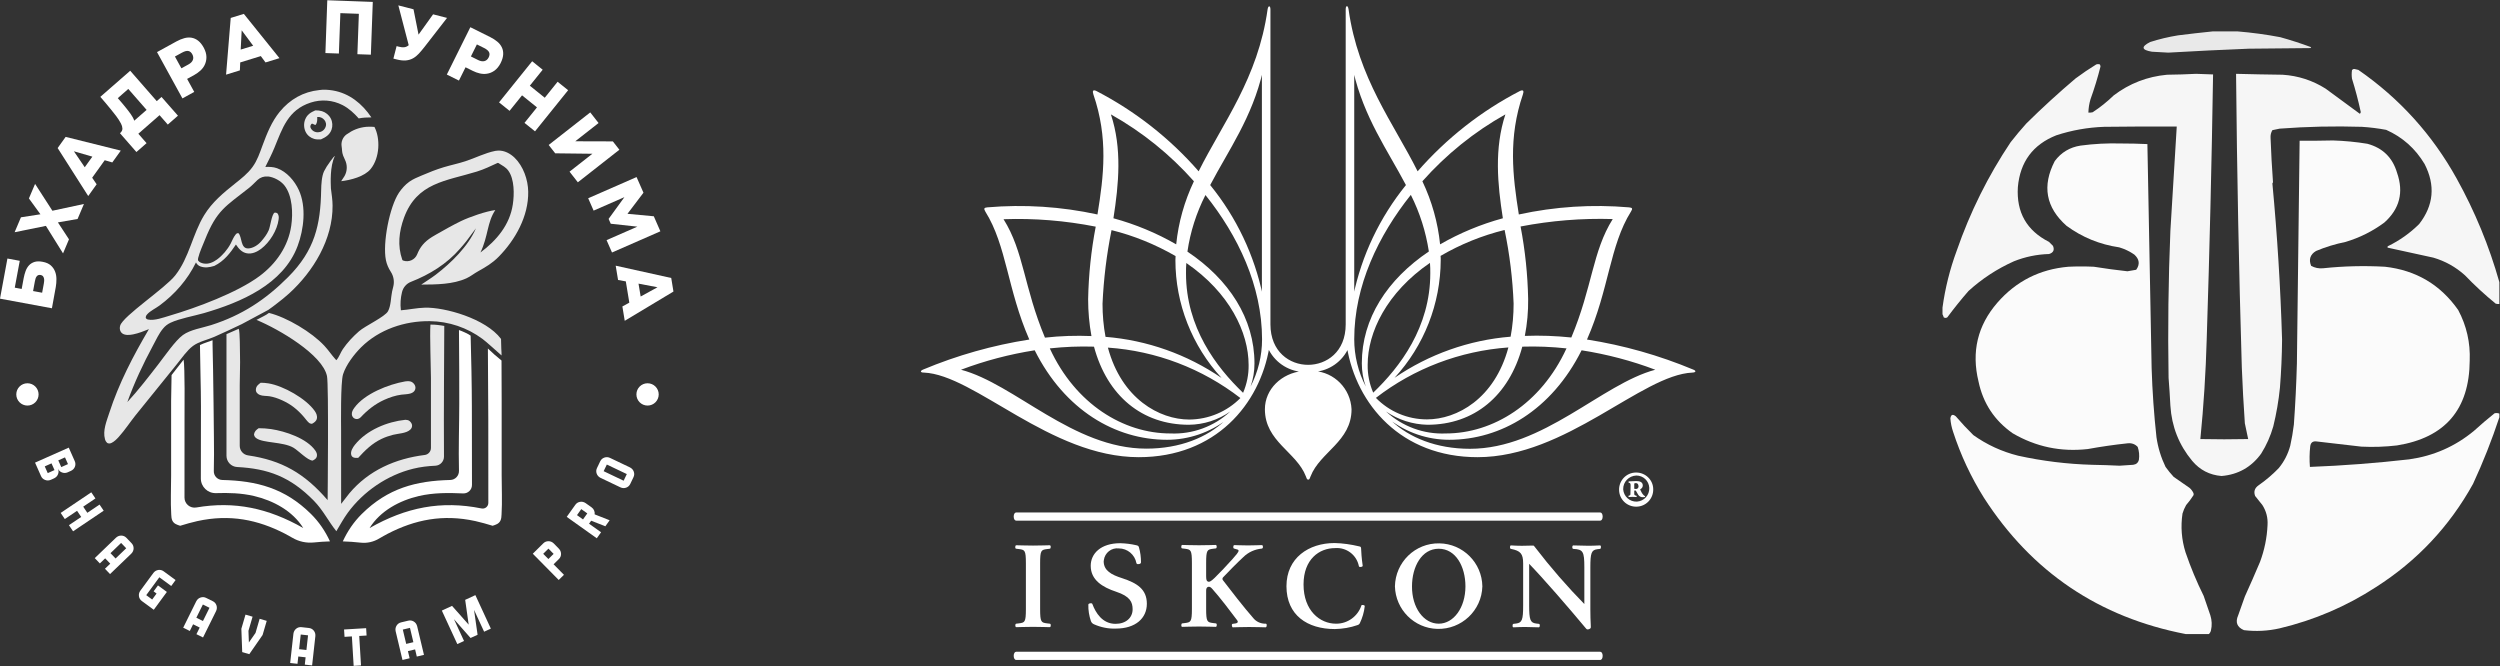 <?xml version="1.0" encoding="UTF-8"?> <svg xmlns="http://www.w3.org/2000/svg" width="6770" height="1804" viewBox="0 0 6770 1804" fill="none"><rect x="0" y="0" width="6770" height="1804" fill="#333333" stroke="none"/><g clip-path="url(#clip0_4482_157)"><path d="M140.6 834.779L0 808.779L20.1 700.079L53.5 706.279L40 778.979L58.7 782.479L64.1 753.279C65.4 746.379 67.2 739.879 69.4 733.779C71.7 727.679 74.8 722.579 78.7 718.379C82.6 714.179 87.6 711.179 93.5 709.279C99.5 707.479 106.8 707.279 115.5 708.979C124.9 710.679 132.2 713.979 137.5 718.679C142.8 723.379 146.7 728.979 149.1 735.279C151.6 741.579 152.8 748.479 152.8 755.779C152.8 763.079 152.3 770.179 151.1 776.979L140.6 834.779ZM114.1 792.679L118.6 768.479C119 766.079 119.4 763.579 119.6 760.979C119.8 758.379 119.6 755.879 119.1 753.679C118.6 751.479 117.6 749.579 116.3 747.879C115 746.279 112.9 745.179 110.1 744.679C107.6 744.179 105.4 744.379 103.7 745.079C101.9 745.779 100.4 746.979 99.2 748.579C97.9 750.179 97 752.179 96.2 754.579C95.5 756.979 94.9 759.679 94.3 762.579L89.6 788.179L114.1 792.679Z" fill="white"></path><path d="M78.3 537.379L95 497.979L141.9 570.679L227.3 552.379L210.1 592.979L156.8 602.279L186.8 648.079L170.7 686.179L124.3 611.679L39.6 628.879L56.7 588.479L109.5 580.279L78.3 537.379Z" fill="white"></path><path d="M261.7 499.079L238.9 530.879L156.1 400.879L177.8 370.679L327.1 407.879L304.1 439.879L283.6 433.879L249.6 481.279L261.7 499.079ZM250.1 424.179L200.1 409.679L229.5 452.879L250.1 424.179Z" fill="white"></path><path d="M481.899 313.279L454.399 337.379L432.099 311.879L374.599 362.179L396.899 387.679L369.399 411.679L324.899 360.779C329.499 356.779 331.699 352.579 331.499 348.079C331.299 343.579 329.999 339.179 327.699 334.779C323.799 327.479 319.399 320.579 314.499 314.179C309.599 307.779 304.699 301.479 299.699 295.479C294.999 289.679 290.399 284.079 285.699 278.579C281.099 273.079 276.399 267.579 271.699 262.279L352.599 191.579L424.499 273.879L437.399 262.579L481.899 313.279ZM343.399 294.879C344.899 296.779 346.599 299.079 348.599 301.579C350.599 304.079 352.499 306.879 354.499 309.679C356.499 312.579 358.199 315.479 359.899 318.379C361.499 321.379 362.699 324.179 363.499 326.879L396.999 297.579L347.399 240.879L318.999 265.779C323.099 270.479 326.399 274.379 329.099 277.479C331.799 280.579 333.999 283.279 335.699 285.379C337.499 287.479 338.899 289.279 340.099 290.779C341.199 292.279 342.399 293.679 343.399 294.879Z" fill="white"></path><path d="M477.799 112.178C485.099 108.178 492.199 105.278 499.099 103.378C505.999 101.478 512.599 101.078 518.899 102.178C525.199 103.278 531.199 105.978 536.699 110.278C542.199 114.578 547.299 120.978 551.899 129.378C556.499 138.078 558.899 146.378 558.999 154.278C559.099 162.178 557.399 169.578 553.999 176.378C551.299 181.878 547.499 186.778 542.599 191.278C537.699 195.778 532.099 199.678 525.999 203.078L506.699 213.678L525.999 248.878L493.999 266.478L425.199 141.078L477.799 112.178ZM510.399 174.478C516.499 171.078 520.499 167.078 522.299 162.278C524.099 157.578 523.599 152.578 520.999 147.478C518.199 142.078 514.599 138.978 510.099 138.078C505.599 137.178 499.899 138.778 492.799 142.578L473.699 153.078L491.199 184.978L510.399 174.478Z" fill="white"></path><path d="M649.599 190.579L612.199 202.179L624.799 48.579L660.299 37.579L756.799 157.479L718.999 169.079L706.299 151.879L650.499 169.079L649.599 190.579ZM685.599 123.879L654.499 82.079L651.799 134.279L685.599 123.879Z" fill="white"></path><path d="M1009.5 5.179L1004.3 148.079L967.799 146.779L971.799 37.379L921.699 35.579L917.699 144.979L881.199 143.679L886.299 0.679L1009.5 5.179Z" fill="white"></path><path d="M1172.8 38.779L1210.6 48.479L1149.9 126.679C1144.5 133.579 1139.3 139.779 1134.4 145.079C1129.5 150.379 1124.2 154.679 1118.5 157.879C1112.8 161.079 1106.4 162.979 1099.2 163.679C1092 164.279 1083.5 163.379 1073.5 160.779L1065.3 158.679L1074 124.879L1080.5 126.579C1086.4 128.079 1091.4 128.479 1095.5 127.879C1099.6 127.179 1103.4 125.379 1106.8 122.379L1078.7 14.579L1119.8 25.179L1133.4 93.779L1172.8 38.779Z" fill="white"></path><path d="M1327.4 100.379C1334.9 104.079 1341.3 108.279 1346.8 112.879C1352.3 117.479 1356.4 122.679 1359.1 128.479C1361.9 134.279 1363 140.679 1362.6 147.679C1362.2 154.679 1359.9 162.479 1355.6 171.079C1351.1 179.779 1345.6 186.479 1339.2 191.179C1332.8 195.779 1325.8 198.679 1318.2 199.679C1312.2 200.579 1305.9 200.279 1299.5 198.879C1293 197.379 1286.6 195.079 1280.4 191.979L1260.7 182.179L1242.8 218.179L1210 201.879L1273.7 73.679L1327.4 100.379ZM1294.9 162.679C1301.2 165.779 1306.8 166.679 1311.7 165.479C1316.6 164.279 1320.4 161.079 1323.1 155.879C1325.9 150.479 1326.4 145.779 1324.5 141.579C1322.6 137.479 1318.1 133.579 1310.9 129.979L1291.4 120.279L1275.2 152.879L1294.9 162.679Z" fill="white"></path><path d="M1434.8 232.079L1475.2 264.679L1510 221.379L1538.5 244.279L1448.8 355.679L1420.3 332.779L1454.1 290.779L1413.7 258.179L1379.9 300.179L1351.4 277.279L1441.1 165.879L1469.6 188.779L1434.8 232.079Z" fill="white"></path><path d="M1557.8 382.579L1659.6 382.879L1677.3 405.479L1564.8 493.679L1542.3 464.879L1604.2 416.379L1503.5 415.179L1485.8 392.579L1598.4 304.379L1620.9 333.179L1557.8 382.579Z" fill="white"></path><path d="M1742.5 521.879L1699.2 578.979L1770.5 585.679L1788.3 626.379L1657.3 683.779L1642.6 650.279L1726 613.779L1653.9 605.879L1648.1 592.779L1690.9 533.879L1607.5 570.379L1592.8 536.879L1723.8 479.479L1742.5 521.879Z" fill="white"></path><path d="M1673.7 758.179L1667.3 719.479L1817.7 752.779L1823.7 789.479L1691.8 868.779L1685.4 829.879L1704.2 819.579L1694.7 761.979L1673.7 758.179ZM1734.9 802.979L1780.5 777.879L1729.1 768.079L1734.9 802.979Z" fill="white"></path><path d="M111.1 1289.28L94.9 1252.78L186.2 1212.18L202.4 1248.68C204.6 1253.68 204.8 1258.78 202.9 1263.78C201 1268.88 197.4 1272.58 192.3 1274.98L183.2 1279.08C178 1281.28 172.8 1281.38 167.8 1279.38C162.7 1277.48 159.1 1273.98 156.8 1268.88C159 1273.88 159.2 1278.98 157.2 1283.98C155.3 1289.08 151.7 1292.78 146.6 1295.28L137.5 1299.38C132.3 1301.58 127.1 1301.68 122.1 1299.68C117 1297.78 113.3 1294.28 111.1 1289.28ZM129.3 1281.18L147.6 1272.98L139.5 1254.78L121.2 1262.98L129.3 1281.18ZM165.9 1264.88L184.1 1256.78L176 1238.58L157.8 1246.68L165.9 1264.88Z" fill="white"></path><path d="M269.601 1366.38L280.801 1382.98L197.901 1438.78L186.701 1422.18L219.901 1399.88L208.701 1383.28L175.501 1405.58L164.301 1388.98L247.201 1333.18L258.401 1349.78L225.301 1372.08L236.501 1388.68L269.601 1366.38Z" fill="white"></path><path d="M356.2 1470.88C360 1474.88 361.9 1479.58 361.8 1484.98C361.7 1490.38 359.7 1495.08 355.6 1499.18L298 1554.58L284.2 1540.18L298.6 1526.38L284.8 1511.98L270.4 1525.78L256.6 1511.38L314.2 1455.98C318.4 1452.18 323.2 1450.28 328.6 1450.38C334 1450.48 338.6 1452.58 342.4 1456.48L356.2 1470.88ZM313 1512.38L341.8 1484.68L328 1470.28L299.2 1497.98L313 1512.38Z" fill="white"></path><path d="M431.501 1563.28L396.001 1611.68L412.101 1623.48L424.001 1607.28L416.001 1601.38L427.801 1585.28L451.901 1602.98L416.401 1651.28L384.201 1627.68C379.801 1624.38 377.101 1620.08 376.301 1614.78C375.501 1609.38 376.701 1604.38 379.901 1599.78L415.401 1551.48C418.901 1546.98 423.301 1544.28 428.601 1543.48C433.901 1542.68 438.801 1543.88 443.301 1547.18L475.501 1570.78L463.701 1586.88L431.501 1563.28Z" fill="white"></path><path d="M576.2 1627.98C581.1 1630.38 584.5 1634.18 586.2 1639.28C587.9 1644.38 587.6 1649.58 585.2 1654.68L549.8 1726.28L531.9 1717.38L540.8 1699.48L522.9 1690.58L514 1708.68L496.1 1699.78L531.5 1628.18C534.1 1623.18 538 1619.78 543.2 1618.08C548.3 1616.38 553.4 1616.68 558.3 1619.18L576.2 1627.98ZM549.6 1681.68L567.3 1645.88L549.4 1636.98L531.7 1672.78L549.6 1681.68Z" fill="white"></path><path d="M703.1 1675.68L722.3 1681.28L711.1 1719.58L675.1 1771.48L655.9 1765.88L653.6 1702.68L664.8 1664.38L684 1669.98L672.8 1708.28L674 1739.78L692 1713.88L703.1 1675.68Z" fill="white"></path><path d="M836.401 1700.58C841.901 1701.18 846.301 1703.58 849.701 1707.78C853.101 1711.98 854.501 1716.98 854.001 1722.58L845.201 1801.98L825.401 1799.78L827.601 1779.98L807.801 1777.78L805.601 1797.58L785.801 1795.38L794.601 1715.98C795.401 1710.38 797.901 1705.88 802.101 1702.48C806.301 1699.08 811.201 1697.78 816.701 1698.38L836.401 1700.58ZM829.801 1760.18L834.201 1720.48L814.401 1718.28L810.001 1757.98L829.801 1760.18Z" fill="white"></path><path d="M931.701 1704.68L991.501 1701.08L992.701 1720.98L972.801 1722.18L977.601 1801.98L957.701 1803.18L952.901 1723.38L933.001 1724.58L931.701 1704.68Z" fill="white"></path><path d="M1105.5 1680.78C1110.9 1679.48 1115.8 1680.28 1120.5 1683.08C1125.1 1685.88 1128.1 1690.08 1129.6 1695.58L1148.1 1773.38L1128.7 1777.98L1124.1 1758.58L1104.7 1763.18L1109.3 1782.58L1089.9 1787.18L1071.4 1709.38C1070.2 1703.78 1071.1 1698.78 1073.9 1694.18C1076.7 1689.58 1080.9 1686.68 1086.2 1685.38L1105.5 1680.78ZM1119.4 1739.08L1110.2 1700.28L1090.8 1704.88L1100 1743.68L1119.4 1739.08Z" fill="white"></path><path d="M1259.7 1624.38L1287.3 1611.58L1329.2 1702.28L1311 1710.68L1283.7 1651.58L1293.3 1718.88L1274.3 1727.68L1229.3 1676.68L1256.6 1735.78L1238.4 1744.18L1196.5 1653.48L1224.1 1640.68L1269.2 1691.58L1259.7 1624.38Z" fill="white"></path><path d="M1513.5 1485.88C1517.4 1489.98 1519.3 1494.78 1519.3 1500.18C1519.3 1505.58 1517.3 1510.18 1513.3 1514.08L1499.1 1528.08L1527.2 1556.58L1513 1570.58L1442.8 1499.48L1471.2 1471.38C1475.1 1467.48 1479.8 1465.58 1485.2 1465.58C1490.6 1465.58 1495.4 1467.58 1499.5 1471.58L1513.5 1485.88ZM1499.2 1499.88L1485.2 1485.68L1471 1499.68L1485 1513.88L1499.2 1499.88Z" fill="white"></path><path d="M1557.9 1367.08C1561.1 1362.58 1565.4 1359.88 1570.7 1358.98C1576 1358.08 1581 1359.18 1585.8 1362.38L1602.1 1373.98C1605.3 1376.28 1607.5 1379.08 1608.9 1382.48C1610.3 1385.78 1610.8 1389.28 1610.3 1392.88L1650.9 1408.88L1639.3 1425.18L1600.9 1410.08L1595.1 1418.18L1627.7 1441.38L1616.1 1457.68L1534.7 1399.68L1557.9 1367.08ZM1590.4 1390.28L1574.1 1378.68L1562.5 1394.98L1578.8 1406.58L1590.4 1390.28Z" fill="white"></path><path d="M1706 1265.78C1711 1268.38 1714.5 1272.18 1716.3 1277.28C1718.1 1282.38 1717.8 1287.48 1715.4 1292.38L1706.8 1310.38C1704.4 1315.38 1700.7 1318.78 1695.6 1320.58C1690.5 1322.38 1685.4 1322.18 1680.2 1319.78L1626.1 1293.98C1621 1291.38 1617.6 1287.58 1615.8 1282.48C1614 1277.38 1614.3 1272.38 1616.7 1267.38L1625.3 1249.38C1627.7 1244.38 1631.4 1240.98 1636.5 1239.18C1641.6 1237.38 1646.7 1237.58 1651.9 1239.98L1706 1265.78ZM1697.4 1283.78L1643.3 1257.98L1634.7 1275.98L1688.8 1301.78L1697.4 1283.78Z" fill="white"></path><path d="M1753.6 1098.28C1770.28 1098.28 1783.8 1084.76 1783.8 1068.08C1783.8 1051.4 1770.28 1037.88 1753.6 1037.88C1736.92 1037.88 1723.4 1051.4 1723.4 1068.08C1723.4 1084.76 1736.92 1098.28 1753.6 1098.28Z" fill="white"></path><path d="M74.3 1098.28C90.979 1098.28 104.5 1084.76 104.5 1068.08C104.5 1051.4 90.979 1037.88 74.3 1037.88C57.621 1037.88 44.1 1051.4 44.1 1068.08C44.1 1084.76 57.621 1098.28 74.3 1098.28Z" fill="white"></path><g opacity="0.88"><path d="M895.899 321.079C890.999 311.479 882.199 304.279 871.899 301.079C866.199 299.379 859.799 298.679 853.899 298.879C841.199 304.479 831.698 310.079 826.298 323.779C822.098 334.379 822.699 347.079 827.699 357.179C832.299 366.579 840.899 373.379 850.899 376.179C856.799 377.879 862.998 377.779 869.098 377.479C881.898 371.779 892.799 365.079 897.799 351.179C901.199 341.479 900.599 330.379 895.899 321.079ZM880.999 345.279C873.599 362.179 848.199 362.879 840.899 345.579C839.799 342.379 840.699 339.679 842.399 336.979C845.799 331.379 849.798 339.279 855.098 337.979C859.398 331.779 859.299 323.979 858.999 316.779C874.299 314.979 888.199 330.679 880.999 345.279Z" fill="white"></path><path d="M700.499 1159.58C711.799 1159.68 722.899 1160.28 734.099 1161.98C772.299 1167.68 830.699 1186.88 853.899 1220.18C857.099 1224.78 859.499 1230.38 857.999 1236.08C856.399 1242.28 851.899 1244.38 846.699 1247.28C832.799 1246.88 807.999 1220.08 794.299 1212.18C765.899 1195.88 712.299 1200.28 693.899 1186.48C689.999 1183.58 688.499 1180.98 687.799 1176.08C689.599 1167.78 693.599 1164.28 700.499 1159.58Z" fill="white"></path><path d="M1098 1136.78C1102.5 1137.18 1106.2 1137.48 1109.7 1140.68C1113 1143.68 1116 1147.98 1115.9 1152.68C1115.8 1157.08 1114.3 1160.38 1111.1 1163.38C1100.1 1173.88 1078.6 1173.78 1064.3 1177.48C1053.6 1180.18 1043.3 1183.78 1033.3 1188.48C1007.5 1200.78 988.9 1219.18 969.9 1239.98C966 1239.98 959.7 1240.38 956.2 1238.28C953 1236.38 951.8 1234.58 951 1230.98C948.8 1221.98 955.8 1211.18 961 1204.58C992.8 1164.68 1048.5 1141.88 1098 1136.78Z" fill="white"></path><path d="M1097 1032.88C1104.2 1032.08 1111 1031.18 1117.2 1035.78C1121.2 1038.68 1124.9 1043.98 1125 1049.08C1125.1 1053.08 1124.2 1055.98 1121.8 1059.18C1119.3 1062.48 1114.6 1064.68 1110.7 1065.78C1103.2 1067.88 1094.6 1067.78 1086.8 1068.78C1071 1070.88 1055 1076.18 1040.5 1082.78C1016 1093.88 995.199 1110.18 976.999 1129.78C974.799 1131.88 972.799 1133.38 969.799 1134.28C965.899 1135.48 961.499 1134.58 958.199 1132.18C955.299 1129.98 953.199 1126.28 952.799 1122.68C952.099 1115.78 955.499 1109.98 959.399 1104.48C986.899 1066.28 1052.3 1040.68 1097 1032.88Z" fill="white"></path><path d="M706 1036.48C712.9 1036.48 720.1 1037.08 726.9 1038.18C767 1044.58 829.2 1079.58 852.4 1113.08C856.5 1118.98 859.8 1126.48 858 1133.88C856.2 1141.08 850.9 1144.28 844.8 1147.68C841.8 1147.38 839.3 1147.08 836.8 1144.98C831.7 1140.68 827.4 1134.28 823 1129.18C814.6 1119.38 805.4 1110.28 795.1 1102.38C778.2 1089.28 751.1 1076.38 729.8 1073.08C721.4 1071.78 711.2 1072.68 703.4 1069.38C700.7 1068.28 697.6 1066.28 695.8 1063.98C693.3 1060.78 692.6 1057.98 693 1053.88C693.8 1045.48 699.8 1040.88 706 1036.48Z" fill="white"></path><path d="M933.098 476.579C940.698 462.979 940.998 446.479 934.098 432.579C932.298 428.979 930.698 425.379 929.298 421.679C925.398 411.279 926.598 404.379 925.198 396.979C922.998 384.179 928.298 371.179 938.898 363.679C954.598 352.579 970.698 345.579 991.598 343.479C991.598 343.479 1002.5 342.679 1014 343.679C1030.2 374.779 1028.7 426.779 1003.9 457.479C987.298 478.079 949.598 487.779 923.898 490.679" fill="white"></path><path d="M726.399 839.279C736.499 832.479 741.699 827.979 749.199 822.379C760.699 813.779 771.999 804.479 782.699 794.879C848.599 735.079 901.499 647.779 900.599 556.379C900.499 541.179 898.099 526.079 896.199 510.979C896.199 510.479 896.099 510.079 896.099 509.579C895.699 497.079 892.799 450.279 906.899 422.479C903.999 422.179 886.499 448.379 884.799 450.879C882.599 454.279 879.799 459.279 877.499 463.879C871.099 477.379 869.999 499.779 869.699 514.679C867.999 609.179 852.399 677.879 780.299 750.279C718.899 811.879 655.099 853.679 571.999 880.279C547.999 887.979 515.699 892.479 495.299 907.279C474.599 922.279 444.999 965.579 428.599 986.679C401.899 1021.08 374.399 1056.98 344.799 1088.88C364.099 1035.38 387.399 985.779 414.299 935.779C422.599 920.379 430.399 902.979 441.699 889.579C447.399 882.679 453.499 877.979 461.599 874.079C486.199 862.379 525.399 855.679 552.699 847.779C652.099 818.779 767.099 770.179 805.999 666.079C822.899 620.679 829.999 560.279 809.299 514.879C797.899 489.879 776.599 464.879 750.099 455.479C739.599 451.779 729.499 451.679 718.499 452.079C726.999 435.079 735.699 418.179 742.899 400.579C764.999 346.979 779.699 297.979 840.999 277.879C869.999 268.379 900.699 270.779 927.799 284.679C944.799 293.479 958.799 306.479 971.399 320.679C982.399 318.479 993.699 317.879 1005.7 317.879C980.799 280.879 946.199 252.579 901.299 244.979C889.799 243.079 876.199 241.979 864.699 243.879C821.299 248.379 784.999 269.079 757.399 302.779C735.699 329.279 722.799 361.779 710.999 393.579C703.499 413.979 696.699 434.679 683.699 452.379C670.699 470.179 653.599 483.479 636.499 497.079C604.699 522.479 574.399 547.479 552.899 582.679C521.399 634.179 512.399 697.779 474.599 745.679C447.199 780.679 333.699 855.379 325.499 881.579C324.599 884.379 324.299 887.279 324.499 890.179C324.899 895.079 326.999 899.879 331.099 902.879C339.099 908.679 351.399 907.279 360.599 905.479C375.299 902.579 389.399 896.779 403.299 891.279C360.399 964.279 322.099 1037.38 295.899 1118.18C288.799 1140.18 277.699 1166.08 284.299 1189.38C285.599 1193.88 287.299 1196.68 290.799 1199.78C294.999 1201.48 297.799 1201.38 301.899 1199.48C309.399 1195.98 316.299 1188.98 321.799 1182.88C338.199 1164.68 351.899 1143.58 367.199 1124.38L478.199 987.079C491.499 970.879 505.799 949.179 522.599 936.779C538.499 924.979 561.899 920.179 580.099 912.279C605.199 901.379 629.999 889.279 654.799 877.679M725.199 477.779C741.399 479.379 760.299 489.479 770.399 502.379C792.199 530.379 793.599 577.679 788.699 611.279C780.599 667.179 747.599 714.279 702.899 747.579C642.799 792.379 532.199 833.379 459.499 854.779C442.999 859.579 418.499 868.979 401.299 865.379C397.899 864.679 396.599 863.779 394.699 860.879C394.599 856.879 395.699 854.579 398.199 851.579C406.399 841.979 421.399 835.179 431.799 827.479C473.399 796.779 507.899 757.479 530.699 710.679C533.199 715.779 537.499 719.679 542.899 721.579C555.399 725.879 566.199 724.279 580.399 720.079C606.599 707.079 622.999 685.979 638.899 662.179C646.399 673.279 654.499 683.379 668.599 685.979C682.499 688.479 696.199 682.079 707.099 673.879C730.399 656.279 750.799 623.379 754.499 594.179C755.299 587.879 755.199 582.879 751.299 577.679C747.799 575.779 747.299 575.579 743.399 575.879C735.499 581.279 732.099 613.579 727.499 623.879C722.599 634.979 714.999 644.779 707.099 653.879C698.899 663.379 685.099 672.479 671.999 672.779C650.799 673.179 655.999 642.079 645.799 631.479C641.899 630.979 640.199 632.479 637.699 635.579C632.099 642.579 628.799 651.579 624.699 659.479C616.099 675.879 602.499 691.879 587.599 702.779C577.299 710.279 564.499 715.979 551.499 713.579C545.399 712.379 539.699 710.379 536.199 705.079C535.999 702.679 536.099 700.679 536.699 698.279C540.699 682.079 548.699 665.179 554.899 649.579C587.099 568.679 610.799 559.079 674.699 508.579C682.799 502.179 689.799 494.279 697.399 487.279C704.899 480.379 714.999 476.979 725.199 477.979V477.779Z" fill="white"></path><path d="M613.299 904.88V1234.28C613.299 1250.48 625.999 1263.88 642.199 1264.68C725.699 1269.08 785.899 1290.68 850.099 1356.18C874.799 1381.38 889.099 1411.38 910.799 1438.48C920.999 1421.78 929.999 1404.68 941.599 1388.78C984.099 1330.58 1049 1286.48 1119 1269.28C1138.5 1264.48 1158.7 1262.08 1178.9 1261.18C1192 1260.58 1202.3 1249.68 1202.3 1236.58C1202.2 1171.08 1201.6 1105.58 1202.3 1040.08C1202.6 1005.98 1203.2 913.88 1203.1 882.58L1194.1 881.18L1184.9 879.98L1176.8 879.28L1165.6 878.98C1163.6 909.08 1166.9 993.38 1167 1023.68V1212.98C1167 1222.68 1159.8 1230.88 1150.2 1232.08C1071.4 1241.88 998.399 1273.48 946.099 1335.88C938.299 1345.18 931.599 1355.28 923.799 1364.48L923.699 1165.98C923.599 1147.58 922.099 1034.98 928.999 1013.58C937.299 987.68 958.999 959.28 978.099 940.28C1026.8 892.08 1096 868.88 1163.7 869.68C1215.3 870.28 1265.2 887.08 1306.7 917.88C1318.2 926.38 1345.3 951.48 1358.2 962.58C1358.2 962.58 1358.1 954.48 1358.1 955.18L1357.5 943.78L1356.8 917.78C1315.4 862.48 1204.1 831.68 1150.6 833.18C1128.7 833.78 1107.3 838.58 1085.6 840.28C1083.5 822.68 1084.8 807.18 1088.6 791.28C1091.6 778.58 1100.5 768.08 1112.7 763.28C1163.5 743.38 1209.8 714.88 1245.9 673.28C1260.6 656.28 1261.9 655.18 1288.8 618.28C1268.1 666.88 1221.4 712.28 1179.9 743.98C1167.3 753.58 1153.8 761.68 1140.8 770.68C1180.7 770.48 1226.7 770.38 1263.5 753.48C1274.4 748.48 1283.8 740.68 1294.3 734.88C1315.7 722.88 1332.7 713.18 1350.3 695.38C1395.7 649.28 1431.5 585.38 1430.4 519.08C1429.9 486.68 1417.2 450.18 1393.7 427.28C1381.9 415.78 1366 407.18 1349.2 407.78C1346.5 407.88 1344 408.18 1341.4 408.58C1312.9 414.28 1287.5 427.78 1260.1 436.68C1240.9 442.98 1221.1 446.98 1201.8 452.78C1181.4 458.88 1161.6 466.88 1142.1 475.18C1130.6 480.08 1118.7 484.78 1108.5 492.08C1097.4 499.98 1088 510.58 1080.4 521.78C1055.1 559.58 1035.6 658.48 1045.1 704.68C1047.4 715.88 1052 726.28 1058.1 735.68C1066.1 747.88 1068.6 762.88 1064.8 776.98C1063.7 781.08 1062.7 785.08 1061.8 789.28C1058.4 805.58 1058.8 827.78 1050.8 842.68C1042.7 857.88 988.899 882.38 972.099 897.18C955.799 911.48 940.699 927.48 928.399 945.48C922.199 954.58 918.299 967.28 910.899 975.38L907.999 972.48C897.699 960.88 889.099 947.88 878.499 936.48C844.299 899.58 776.799 859.28 728.299 847.38C718.899 854.68 708.199 858.68 694.499 866.28C755.699 891.58 873.099 960.38 885.499 1018.38C890.499 1041.68 887.199 1354.38 887.199 1354.38C824.499 1281.48 762.499 1246.38 671.699 1233.18C658.799 1231.28 649.199 1220.28 649.199 1207.28V1042.28C649.199 1015.08 650.799 987.58 649.899 960.48C649.599 952.38 649.999 897.78 646.499 890.38M1094.1 589.48C1129.1 494.38 1207.2 490.48 1291.4 464.58C1310.9 458.58 1329.1 449.68 1347.6 441.18C1350.3 441.48 1349.1 441.08 1351.6 442.68C1360.8 448.58 1369.7 452.78 1376.4 461.98C1393.4 485.18 1392.8 526.58 1388.7 553.68C1380.4 609.08 1344.8 651.08 1301 683.78C1322.4 639.48 1318.8 602.38 1341.3 568.88C1316.4 571.88 1271.4 587.58 1248 598.88C1225.3 609.88 1203.3 622.58 1181.3 634.98C1177.6 637.08 1174 639.18 1170.4 641.38C1148.6 654.88 1137.4 669.38 1129.8 688.48C1123.8 703.48 1106.9 711.08 1091.8 705.58C1091.7 705.58 1091.6 705.48 1091.5 705.48C1090.5 705.08 1089.7 704.38 1089.3 703.28C1076.1 665.48 1080.4 626.88 1094.1 589.48Z" fill="white"></path></g><path d="M1243.6 1002.98L1243.7 1092.28C1243.6 1152.38 1241.4 1214.58 1242.9 1274.98C1243.2 1288.38 1232.7 1299.48 1219.3 1299.78C1126.7 1302.08 1050.6 1321.78 979.801 1391.78C958.001 1413.38 941.101 1438.28 928.301 1466.08C944.501 1466.58 960.601 1467.68 976.401 1469.48C994.001 1471.48 1011.8 1467.48 1027 1458.18C1035.9 1452.68 1042.5 1449.68 1049.9 1445.38C1123.8 1407.28 1199.2 1391.78 1287.3 1411.08C1303.1 1414.58 1318.5 1419.08 1334 1423.78C1342.7 1420.98 1350.9 1418.58 1355.2 1409.78C1357.7 1404.78 1357.9 1398.58 1358.2 1393.18C1360.3 1357.98 1358.5 1322.68 1358.5 1287.48V1085.78L1358.1 976.278L1338.6 959.878L1321.2 943.778C1321.2 966.278 1322.2 1108.78 1322.3 1133.88L1322.4 1361.88C1322.4 1371.58 1313.5 1378.88 1304 1376.88C1194.7 1354.88 1099.7 1373.68 1000.8 1429.98C1029.5 1383.58 1082.1 1355.38 1134.2 1343.28C1173.7 1334.08 1214 1334.38 1254.1 1336.18C1267.2 1336.78 1278.1 1326.38 1278.1 1313.28L1277.8 1100.58C1277.8 1050.48 1276 957.678 1274.5 908.878C1266 903.078 1252.7 897.278 1242.9 893.778" fill="white"></path><path d="M464.6 1015.68L463.4 1085.78V1287.48C463.4 1322.68 461.6 1357.98 463.7 1393.18C464 1398.68 464.3 1404.88 466.7 1409.78C471.1 1418.68 479.3 1420.98 487.9 1423.78C503.3 1419.08 518.8 1414.58 534.6 1411.08C622.6 1391.88 698.1 1407.28 772 1445.38C778.5 1449.08 784.4 1451.98 791.7 1456.28C809.3 1466.68 829.8 1471.08 850.2 1468.98C864.5 1467.48 879 1466.48 893.6 1466.08C880.8 1438.38 863.9 1413.38 842.1 1391.78C771.2 1321.58 694.8 1301.98 602 1299.78C588.9 1299.48 578.6 1288.68 579 1275.58C580.6 1214.98 578.4 1152.48 578.3 1092.28L577 1001.68L575.9 948.279L575.6 933.279V921.379C563.4 926.179 552.8 928.779 541.5 934.379C541.9 984.579 544.2 1050.38 544.2 1100.48L543.9 1295.68C543.9 1318.18 562.4 1336.08 584.9 1335.38C619.4 1334.28 653.9 1335.18 687.8 1343.18C739.9 1355.38 792.4 1383.48 821.2 1429.88C726.4 1375.98 635.1 1356.48 531.5 1374.28C514.9 1377.18 499.6 1364.38 499.6 1347.58L499.7 1133.78C499.8 1108.68 500.9 994.579 497.2 973.979" fill="white"></path></g><path d="M4367.32 593.211C4312.09 680.985 4312.52 776.895 4255.14 913.908C4213.18 909.626 4171.22 907.914 4129.26 909.626C4135.68 876.658 4138.68 843.261 4138.25 809.864C4136.97 743.926 4130.12 677.988 4117.7 613.335C4199.91 597.493 4283.4 590.642 4367.32 593.211ZM4098.86 822.28C4098.86 852.252 4096.29 882.224 4090.73 911.767C3978.12 920.759 3869.79 959.294 3776.45 1023.09C3856.52 936.173 3901.05 822.28 3901.48 704.106C3901.48 700.253 3901.48 696.828 3901.05 692.974C3955.42 661.29 4013.66 637.741 4074.46 622.755C4088.16 688.692 4096.29 755.486 4098.86 822.28ZM3725.93 1077.47C3829.54 997.401 3954.14 950.302 4084.73 940.883C4047.48 1080.04 3945.15 1135.7 3864.23 1135.7C3811.99 1135.7 3762.32 1114.72 3725.93 1077.47ZM3873.22 740.072C3873.22 886.505 3791.01 993.975 3718.65 1063.34C3708.37 1039.36 3703.23 1014.1 3703.66 987.981C3703.66 899.779 3755.04 792.309 3872.36 711.813C3873.22 721.233 3873.22 730.653 3873.22 740.072ZM3687.82 983.699C3687.82 1005.11 3691.25 1026.52 3698.52 1046.64C3677.97 1007.25 3667.27 963.147 3667.27 918.618C3667.27 773.469 3732.78 637.741 3820.55 527.702C3844.96 576.085 3861.23 627.893 3869.36 680.985C3756.76 756.771 3687.82 862.528 3687.82 983.699ZM3753.33 1114.29C3786.3 1136.98 3825.69 1149.4 3865.51 1150.26C3991.82 1150.26 4086.44 1072.33 4122.41 938.742C4162.23 937.457 4202.48 939.17 4242.3 943.452C4242.3 943.88 4241.87 943.88 4241.87 943.88C4172.51 1094.17 4042.77 1173.81 3915.18 1173.81C3855.66 1176.37 3797.43 1154.97 3753.33 1114.29ZM4076.6 309.765C4046.2 402.249 4055.19 498.158 4069.75 591.07C4010.23 607.341 3953.28 630.89 3899.76 661.718C3893.77 602.631 3877.5 544.828 3851.81 490.879C3916.03 418.519 3992.25 356.863 4076.6 309.765ZM3664.7 192.447C3693.39 317.9 3757.61 406.959 3807.28 501.155C3736.63 588.501 3687.39 691.261 3664.7 801.3H3667.27V192.447H3664.7ZM3762.32 1135.7C3808.99 1171.66 3865.94 1190.93 3924.6 1190.93C4064.18 1190.93 4201.62 1110.86 4282.97 948.59C4351.05 959.294 4418.27 976.849 4482.5 1001.25C4337.35 1039.79 4179.36 1215.34 3980.69 1215.34C3889.49 1215.34 3815.84 1184.94 3767.46 1139.12L3762.32 1135.7ZM3647.57 940.454C3673.26 1094.59 3793.58 1238.03 4001.24 1238.03C4241.01 1238.03 4445.25 1014.96 4583.12 1008.96C4593.39 1008.53 4593.39 1003.82 4585.26 1000.83C4492.77 962.291 4396.44 934.888 4297.53 919.474C4357.47 783.745 4358.76 665.571 4416.56 573.087C4421.7 564.952 4420.84 562.383 4411.42 561.527C4311.66 552.964 4211.04 559.386 4112.99 580.794C4096.29 475.894 4083.87 373.134 4124.12 255.388C4127.12 246.396 4125.41 242.114 4115.99 246.396C4010.66 300.773 3916.89 374.846 3838.96 463.905C3773.45 332.886 3677.97 212.143 3651.85 25.034C3650.14 13.473 3644.15 14.33 3644.15 25.034V878.37C3644.15 953.299 3591.91 987.981 3542.24 987.981C3492.58 987.981 3440.34 952.871 3440.34 878.37V25.462C3440.34 14.758 3434.35 13.902 3432.63 25.462C3406.52 212.143 3311.03 333.314 3245.95 463.905C3168.03 374.418 3073.83 300.773 2968.93 246.396C2959.94 242.114 2957.8 245.968 2960.79 255.388C3001.47 373.562 2989.05 475.894 2971.93 580.794C2873.88 559.386 2773.26 552.964 2673.49 561.527C2664.5 562.383 2663.65 564.952 2668.36 573.087C2726.16 665.571 2727.87 783.745 2787.39 919.474C2688.48 934.888 2591.71 962.291 2499.66 1000.83C2491.52 1004.25 2491.52 1008.96 2501.8 1008.96C2639.24 1014.53 2843.9 1238.03 3083.68 1238.03C3291.77 1238.03 3411.65 1094.59 3437.34 940.454L3433.06 941.311C3449.76 978.989 3485.73 1004.25 3526.83 1007.25L3527.26 1004.68C3470.74 1010.67 3425.35 1053.49 3425.35 1108.3C3425.35 1195.64 3510.99 1223.9 3536.25 1289.84C3537.96 1294.12 3538.82 1298.83 3542.67 1298.83C3546.53 1298.83 3546.95 1294.55 3549.09 1289.84C3574.78 1223.9 3659.99 1195.64 3659.99 1108.3C3657.42 1052.63 3613.32 1007.68 3558.09 1004.68L3558.51 1007.25C3599.62 1004.25 3635.58 978.989 3652.28 941.311L3647.57 940.454ZM2967.22 613.763C2954.8 678.416 2947.95 744.354 2946.66 810.292C2946.66 843.689 2949.66 877.086 2955.66 910.055C2913.7 908.342 2871.73 909.626 2829.77 914.336C2772.4 777.323 2772.83 681.414 2717.59 593.639C2801.09 590.642 2884.58 597.493 2967.22 613.763ZM3010.03 623.183C3070.83 638.169 3129.06 662.146 3183.44 693.402C3183.44 697.256 3183.01 700.681 3183.01 704.535C3183.01 822.709 3227.97 936.601 3308.04 1023.52C3214.7 959.722 3106.37 921.187 2993.76 912.195C2988.2 882.652 2985.63 852.68 2985.63 822.709C2988.62 755.486 2996.76 689.121 3010.03 623.183ZM3220.69 1136.13C3139.77 1136.13 3037.44 1080.04 3000.18 941.311C3130.78 950.302 3255.37 997.829 3358.99 1077.9C3322.59 1114.72 3272.93 1135.7 3220.69 1136.13ZM3212.56 712.242C3329.87 792.737 3381.25 900.207 3381.25 988.409C3381.68 1014.1 3376.54 1039.79 3366.27 1063.77C3293.91 994.403 3211.7 886.934 3211.7 740.501C3211.7 730.653 3211.7 721.233 3212.56 712.242ZM3215.55 681.414C3223.26 627.893 3239.96 576.085 3264.36 528.13C3352.14 637.741 3417.65 773.898 3417.65 919.046C3417.65 963.575 3406.94 1007.25 3386.39 1047.07C3393.67 1026.94 3397.1 1005.54 3397.1 984.127C3397.1 862.528 3328.16 756.771 3215.55 681.414ZM3169.74 1173.81C3042.15 1173.81 2912.41 1094.17 2843.05 943.88C2843.05 943.452 2842.62 943.452 2842.62 943.452C2882.44 939.17 2922.26 937.457 2962.51 938.742C2998.47 1072.33 3093.1 1150.26 3219.41 1150.26C3259.65 1149.83 3298.62 1137.41 3331.59 1114.29C3287.91 1154.97 3229.25 1176.37 3169.74 1173.81ZM3233.11 490.879C3207.42 544.828 3191.15 602.631 3185.15 661.718C3131.63 630.89 3074.69 607.341 3015.17 591.07C3029.73 497.73 3038.72 402.249 3008.32 309.765C3093.1 357.291 3168.88 418.519 3233.11 490.879ZM3417.22 192.447V801.3H3419.79C3397.1 691.261 3348.28 588.501 3277.21 501.155C3326.88 406.531 3391.1 317.9 3419.79 192.447H3417.22ZM3317.46 1138.7C3269.07 1184.51 3195.43 1214.91 3104.23 1214.91C2905.56 1214.91 2747.57 1039.36 2602.42 1001.25C2667.07 976.849 2733.87 959.294 2801.94 948.59C2883.3 1110.86 3020.74 1190.93 3160.32 1190.93C3218.98 1190.93 3276.35 1171.24 3322.59 1135.7L3317.46 1138.7Z" fill="white"></path><path d="M3083.83 1527.51C3079.98 1527.94 3078.26 1527.51 3077.41 1524.94C3073.12 1501.82 3053 1485.12 3029.88 1485.12C3009.76 1482.56 2991.77 1497.11 2989.2 1516.81C2989.2 1517.67 2989.2 1518.95 2988.78 1519.81C2988.78 1545.5 3010.18 1556.63 3038.44 1565.62C3079.12 1578.89 3105.67 1595.59 3105.67 1634.98C3105.67 1674.37 3074.84 1702.21 3021.74 1702.21C3001.62 1703.06 2981.07 1698.78 2962.66 1690.64C2958.38 1688.93 2955.38 1685.51 2954.09 1681.65C2949.38 1667.52 2946.82 1652.54 2947.24 1637.55C2947.24 1634.98 2949.81 1634.13 2952.81 1633.7C2955.81 1633.27 2957.95 1634.13 2958.38 1636.27C2966.94 1658.96 2984.92 1689.36 3020.89 1689.36C3049.15 1689.36 3067.13 1672.66 3067.13 1649.97C3067.13 1630.7 3060.28 1614.86 3022.6 1602.44C2984.92 1590.03 2953.67 1570.33 2953.67 1532.22C2953.67 1499.25 2980.64 1471 3033.73 1471C3048.29 1471.42 3062.85 1473.14 3077.41 1476.56C3082.54 1477.85 3082.97 1478.7 3084.26 1482.13C3088.11 1495.4 3089.82 1509.1 3089.82 1522.8C3089.39 1525.8 3087.68 1527.08 3083.83 1527.51Z" fill="white"></path><path d="M3691.4 1638.41C3694.39 1638.84 3696.11 1640.12 3695.68 1641.84C3693.96 1657.68 3689.25 1673.52 3682.4 1687.65C3681.12 1690.22 3678.98 1691.93 3675.98 1692.79C3656.29 1699.64 3635.73 1703.06 3614.75 1703.49C3540.68 1703.49 3483.73 1666.24 3483.73 1587.46C3483.73 1510.82 3544.11 1470.57 3613.9 1470.57C3636.59 1471 3658.85 1474.42 3680.69 1479.56C3684.97 1480.42 3685.4 1481.27 3685.83 1485.13C3686.26 1494.55 3687.11 1511.24 3690.11 1531.37C3690.54 1533.51 3689.25 1534.37 3685.83 1535.22C3681.98 1535.65 3680.26 1535.22 3679.83 1533.08C3673.84 1502.68 3646.01 1481.7 3615.18 1484.27C3572.79 1484.27 3529.98 1514.24 3529.98 1582.75C3529.98 1653.82 3574.51 1688.93 3617.75 1688.93C3649.01 1689.36 3676.84 1669.24 3686.69 1639.69C3686.69 1638.41 3688.4 1637.98 3691.4 1638.41Z" fill="white"></path><path d="M3777.46 1587.88C3778.74 1522.38 3832.26 1470.14 3897.77 1471.42C3961.57 1472.28 4013.37 1524.09 4014.23 1587.88C4012.52 1653.39 3957.71 1704.77 3892.2 1703.06C3829.69 1701.35 3779.17 1650.83 3777.46 1587.88ZM3896.06 1688.93C3936.3 1688.93 3968.42 1645.69 3968.42 1587.88C3968.42 1534.36 3942.3 1485.98 3896.06 1485.98C3849.82 1485.98 3823.7 1534.79 3823.7 1587.88C3823.27 1645.69 3855.38 1688.93 3896.06 1688.93Z" fill="white"></path><path d="M2778.11 1587.46V1649.54C2778.11 1685.08 2775.12 1685.94 2759.28 1688.08L2752 1688.94C2749.86 1689.36 2749.43 1691.5 2749.43 1694.07C2749.86 1696.64 2750.28 1698.78 2752.42 1698.35C2752.42 1698.35 2781.54 1697.5 2797.38 1697.5C2813.22 1697.5 2842.34 1698.35 2842.34 1698.35C2844.48 1698.35 2845.34 1696.64 2845.34 1694.07C2845.76 1691.5 2844.91 1688.94 2842.77 1688.94L2835.49 1688.08C2819.65 1685.94 2816.65 1685.08 2816.65 1649.54V1525.38C2816.65 1489.84 2819.65 1488.98 2835.49 1486.84L2842.77 1485.98C2844.91 1485.56 2845.34 1483.42 2845.34 1480.85C2845.34 1478.28 2844.48 1476.56 2842.34 1476.56C2842.34 1476.56 2813.22 1477.42 2797.38 1477.42C2781.54 1477.42 2752.42 1476.56 2752.42 1476.56C2750.28 1476.56 2749.43 1478.28 2749.43 1480.85C2749 1483.42 2749.86 1485.98 2752 1485.98L2759.28 1486.84C2775.12 1488.98 2778.11 1489.84 2778.11 1525.38V1587.46Z" fill="white"></path><path d="M3350.15 1679.52C3354 1684.65 3351 1687.22 3346.72 1688.08L3338.16 1689.36C3336.02 1689.79 3335.59 1691.5 3336.02 1694.5C3336.45 1697.5 3337.3 1699.21 3339.01 1698.78C3339.01 1698.78 3367.27 1697.93 3382.69 1697.93C3398.53 1697.93 3426.79 1698.78 3426.79 1698.78C3428.93 1698.78 3429.79 1697.5 3430.21 1694.07C3430.64 1690.65 3429.36 1688.94 3427.64 1688.94C3413.94 1689.36 3401.1 1683.37 3392.96 1672.66C3371.55 1648.69 3329.17 1594.31 3312.04 1571.62C3309.9 1569.48 3309.9 1565.62 3312.04 1563.48L3312.47 1563.05C3321.89 1552.78 3352.72 1521.52 3366.42 1509.1C3380.12 1495.4 3398.1 1487.27 3417.37 1485.56C3419.08 1485.13 3420.37 1482.99 3419.94 1479.99C3419.51 1477.42 3418.65 1475.71 3416.51 1476.14C3416.51 1476.14 3392.53 1476.99 3379.69 1476.99C3366.84 1476.99 3342.87 1476.14 3342.87 1476.14C3340.73 1476.14 3339.87 1478.28 3339.87 1480.42C3339.44 1483.41 3340.3 1485.13 3342.01 1485.56L3351 1488.12C3352.72 1488.55 3354 1489.41 3354 1491.12C3354.43 1494.98 3347.15 1503.11 3337.73 1513.81C3324.46 1528.8 3301.34 1553.21 3288.92 1565.19C3278.64 1575.04 3274.36 1576.76 3270.51 1574.61C3267.51 1573.33 3266.23 1569.9 3266.23 1559.63V1524.52C3266.23 1488.98 3269.22 1488.12 3285.07 1485.98L3292.34 1485.13C3294.48 1484.7 3294.91 1482.56 3294.91 1479.99C3294.48 1477.42 3294.06 1475.71 3291.92 1475.71C3291.92 1475.71 3262.8 1476.56 3246.96 1476.56C3231.12 1476.56 3202 1475.71 3202 1475.71C3199.86 1475.71 3199 1477.42 3199 1479.99C3198.58 1482.56 3199.43 1485.13 3201.57 1485.13L3208.85 1485.98C3224.69 1488.12 3227.69 1488.98 3227.69 1524.52V1648.69C3227.69 1684.23 3224.69 1685.08 3208.85 1687.22L3201.57 1688.08C3199.43 1688.51 3199 1690.65 3199 1693.22C3199 1695.79 3199.86 1697.93 3202 1697.5C3202 1697.5 3231.12 1696.64 3246.96 1696.64C3262.8 1696.64 3291.92 1697.5 3291.92 1697.5C3294.06 1697.5 3294.91 1695.79 3294.91 1693.22C3295.34 1690.65 3294.48 1688.08 3292.34 1688.08L3285.07 1687.22C3269.22 1685.08 3266.23 1684.23 3266.23 1648.69V1599.02C3266.23 1593.45 3268.37 1590.03 3271.79 1589.17C3275.65 1588.32 3278.64 1590.03 3282.5 1594.31C3300.91 1614.43 3335.59 1659.82 3350.15 1679.52Z" fill="white"></path><path d="M4137.54 1523.23C4179.93 1566.91 4245.44 1642.69 4295.11 1702.21C4297.25 1704.78 4299.39 1705.2 4303.67 1703.49C4307.53 1701.78 4307.95 1700.49 4307.95 1697.5C4307.1 1680.8 4306.67 1664.96 4306.67 1649.97V1536.51C4306.67 1497.12 4309.67 1489.41 4325.51 1487.27L4332.79 1486.41C4334.93 1485.98 4335.36 1483.84 4335.36 1481.27C4335.36 1478.7 4334.5 1476.56 4332.36 1476.99C4319.52 1477.85 4307.1 1477.85 4298.54 1477.85C4289.54 1477.85 4273.7 1477.42 4260.86 1476.99C4258.72 1476.99 4257.86 1478.7 4257.86 1481.27C4257.43 1483.84 4258.72 1486.41 4260.43 1486.41C4286.97 1487.7 4290.4 1493.26 4290.4 1536.51V1640.98L4292.97 1638.41C4244.16 1588.74 4198.77 1536.51 4156.38 1481.27C4154.24 1478.28 4153.81 1476.99 4149.96 1477.42C4130.69 1478.28 4111.43 1478.28 4092.16 1476.99C4090.02 1476.56 4089.16 1478.7 4089.16 1481.27C4088.73 1483.84 4089.59 1485.98 4091.73 1486.41C4117.42 1491.55 4124.7 1499.26 4124.7 1525.8V1639.27C4124.7 1678.66 4121.7 1686.36 4105.86 1688.51L4098.58 1689.36C4096.44 1689.79 4096.01 1691.93 4096.01 1694.5C4096.01 1697.07 4096.87 1699.21 4099.01 1698.78C4111.85 1697.93 4124.27 1697.93 4132.83 1697.93C4141.83 1697.93 4153.81 1698.35 4166.66 1698.78C4168.8 1698.78 4169.66 1697.07 4169.66 1694.5C4170.09 1691.93 4169.23 1689.36 4167.09 1689.36L4159.81 1688.51C4143.97 1686.36 4140.97 1678.66 4140.97 1639.27V1521.52L4137.54 1523.23Z" fill="white"></path><path d="M4333.18 1409.96C4337.04 1409.96 4340.03 1405.68 4340.03 1398.83C4340.03 1391.98 4337.04 1387.7 4333.18 1387.7H2751.96C2748.11 1387.7 2745.11 1391.98 2745.11 1398.83C2745.11 1405.68 2748.11 1409.96 2751.96 1409.96H4333.18Z" fill="white"></path><path d="M4333.18 1787.18C4337.04 1787.18 4340.03 1782.89 4340.03 1776.04C4340.03 1769.19 4337.04 1764.91 4333.18 1764.91H2751.96C2748.11 1764.91 2745.11 1769.19 2745.11 1776.04C2745.11 1782.89 2748.11 1787.18 2751.96 1787.18H4333.18Z" fill="white"></path><path d="M4476.93 1324.98C4477.36 1350.67 4457.23 1371.65 4431.54 1372.08C4405.85 1372.51 4384.87 1352.38 4384.45 1326.69C4384.02 1301 4404.14 1280.02 4429.83 1279.59C4430.26 1279.59 4430.69 1279.59 4430.69 1279.59C4455.95 1279.59 4476.93 1299.72 4476.93 1324.98ZM4395.58 1324.98C4396.86 1344.25 4413.13 1359.23 4432.83 1358.38C4452.1 1357.09 4467.08 1340.82 4466.23 1321.13C4465.37 1302.29 4449.96 1287.73 4431.12 1287.73C4410.99 1288.59 4395.15 1304.86 4395.58 1324.98ZM4415.7 1314.7C4415.7 1309.99 4414.85 1307.85 4411.85 1307.42H4410.56C4409.71 1306.14 4409.71 1304 4410.99 1303.57C4418.27 1303.14 4424.69 1302.71 4430.69 1302.71C4438.82 1302.71 4448.67 1304.43 4448.67 1314.7C4448.67 1318.99 4446.1 1322.84 4442.25 1324.55C4441.39 1324.98 4441.39 1325.41 4442.25 1327.12C4444.39 1332.26 4447.39 1337.4 4451.24 1341.25C4452.52 1342.11 4453.38 1342.96 4454.24 1343.39C4455.09 1343.39 4455.09 1345.53 4454.24 1345.96C4452.52 1345.96 4450.81 1346.39 4449.1 1346.39C4443.53 1346.82 4438.4 1343.82 4435.83 1339.11L4430.69 1330.12C4430.26 1328.83 4428.98 1327.98 4427.69 1327.98C4425.98 1327.98 4425.55 1328.83 4425.55 1329.69V1334.83C4425.55 1339.97 4425.55 1341.68 4430.69 1342.11L4431.54 1342.53C4432.4 1342.96 4432.4 1345.53 4431.54 1345.96C4428.12 1345.96 4425.12 1345.53 4420.84 1345.53C4416.99 1345.53 4413.56 1345.96 4410.56 1345.96C4409.71 1345.53 4409.71 1342.96 4410.14 1342.53L4411.42 1342.11C4415.27 1341.25 4415.27 1340.39 4415.27 1334.83L4415.7 1314.7ZM4425.55 1321.55C4425.55 1324.12 4425.98 1324.12 4429.83 1324.12C4433.69 1324.55 4436.68 1321.55 4437.11 1318.13C4437.11 1317.7 4437.11 1317.27 4437.11 1317.27C4437.11 1311.71 4434.54 1308.28 4430.26 1308.28C4425.98 1308.28 4425.55 1309.14 4425.55 1310.85V1321.55Z" fill="white"></path><g clip-path="url(#clip1_4482_157)"><path opacity="0.893" fill-rule="evenodd" clip-rule="evenodd" d="M5991.35 85.108C6014.3 85.108 6037.24 85.108 6060.19 85.108C6098.47 88.296 6136.72 93.49 6174.93 100.69C6203.25 108.589 6231.11 117.61 6258.53 127.754C6258.18 128.715 6257.64 129.535 6256.89 130.214C6201.16 130.761 6145.43 131.307 6089.7 131.854C6016.99 134.76 5944.32 138.314 5871.69 142.515C5856.93 141.9 5842.18 141.08 5827.44 140.055C5799.08 135.387 5797.44 126.64 5822.52 113.812C5847.15 105.928 5872.28 99.914 5897.92 95.77C5929.25 91.8 5960.4 88.246 5991.35 85.108Z" fill="white"></path><path opacity="0.955" fill-rule="evenodd" clip-rule="evenodd" d="M6768.29 764.152C6768.29 783.834 6768.29 803.517 6768.29 823.199C6764.97 823.465 6761.69 823.191 6758.46 822.379C6728.91 798.262 6701.04 772.566 6674.86 745.29C6649.98 722.97 6621.57 707.114 6589.63 697.724C6548.26 688.765 6507.01 679.744 6465.88 670.661C6464.86 669.104 6465.14 667.738 6466.69 666.56C6498.13 651.242 6526.27 631.288 6551.11 606.693C6590.48 556.022 6595.39 501.895 6565.86 444.313C6540.82 402.289 6506.12 371.399 6461.78 351.642C6440.1 347.613 6418.25 344.879 6396.21 343.441C6321.8 341.116 6247.49 342.757 6173.29 348.361C6166.68 349.555 6160.12 350.921 6153.62 352.462C6149.75 358.957 6148.11 366.065 6148.7 373.784C6150.17 413.795 6152.36 453.706 6155.26 493.519C6154.71 494.613 6154.17 495.705 6153.62 496.799C6166.9 637.524 6175.65 778.581 6179.85 919.971C6179.48 962.78 6177.57 1005.97 6174.11 1049.55C6170.57 1084.99 6164.56 1119.99 6156.08 1154.52C6148.61 1180.82 6137.68 1205.42 6123.3 1228.33C6096.74 1264.99 6060.95 1285.22 6015.93 1289.02C5983.71 1286.38 5957.21 1272.72 5936.44 1248.01C5900.65 1204.98 5880.98 1155.23 5877.43 1098.75C5876.15 1073.58 5874.51 1048.43 5872.51 1023.3C5870.29 890.388 5871.92 757.532 5877.43 624.735C5883.04 530.669 5888.77 436.632 5894.64 342.62C5829.07 342.347 5763.51 342.62 5697.94 343.441C5653.57 345.025 5610.4 352.678 5568.45 366.403C5505.15 391.523 5470.46 438.269 5464.37 506.641C5460.09 574.92 5488.23 624.4 5548.78 655.079C5552.33 658.633 5555.88 662.186 5559.44 665.74C5564.13 676.941 5560.58 684.322 5548.78 687.883C5515.86 688.814 5484.17 695.375 5453.71 707.565C5408.31 727.894 5367.33 754.683 5330.78 787.935C5310.67 810.968 5291.55 834.751 5273.41 859.284C5270.13 861.47 5266.85 861.47 5263.57 859.284C5262.71 856.272 5261.62 853.538 5260.29 851.083C5260.29 845.068 5260.29 839.055 5260.29 833.041C5267.43 780.418 5280.27 729.026 5298.81 678.862C5335.01 574.407 5383.64 476.543 5444.7 385.266C5458.26 367.861 5472.46 350.913 5487.31 334.419C5530.24 292.012 5574.77 251.281 5620.9 212.224C5638.91 198.837 5657.49 186.263 5676.63 174.5C5679.91 173.406 5683.19 173.406 5686.47 174.5C5687.45 176.241 5687.99 178.155 5688.11 180.241C5680.59 210.188 5671.58 239.711 5661.06 268.811C5657.57 280.611 5655.65 292.639 5655.33 304.896C5659.19 305.163 5663.01 304.891 5666.8 304.076C5687.34 290.638 5706.46 275.328 5724.17 258.15C5766.76 225.925 5814.85 207.336 5868.41 202.383C5894.71 202.086 5920.94 201.265 5947.09 199.923C5962.39 200.625 5977.69 201.171 5992.99 201.563C5989.26 440.473 5983.52 679.396 5975.78 918.331C5973.26 1008.78 5967.53 1098.99 5958.56 1188.96C6001.55 1189.89 6044.72 1189.89 6088.06 1188.96C6085.28 1174.72 6082.27 1160.51 6079.04 1146.32C6075.54 1096.07 6072.81 1045.77 6070.84 995.42C6062.88 730.31 6057.69 465.143 6055.27 199.923C6096.97 201.042 6139.05 201.862 6181.49 202.383C6223.61 205.167 6262.4 217.742 6297.86 240.108C6328.73 262.797 6359.61 285.487 6390.48 308.176C6392.02 306.925 6392.84 305.285 6392.93 303.256C6386.35 272.776 6378.43 242.706 6369.17 213.045C6368.07 205.39 6368.07 197.736 6369.17 190.082C6370.73 187.795 6372.92 186.702 6375.72 186.801C6379.3 187.492 6382.86 188.312 6386.38 189.262C6498.01 266.53 6586.8 364.67 6652.74 483.678C6702.11 572.655 6740.63 666.147 6768.29 764.152Z" fill="white"></path><path opacity="0.979" fill-rule="evenodd" clip-rule="evenodd" d="M6768.3 1120.08C6768.3 1123.36 6768.3 1126.64 6768.3 1129.92C6748 1191.46 6724.24 1251.6 6696.99 1310.34C6633.04 1425.73 6545.35 1518.95 6433.91 1589.99C6353.82 1642.07 6266.94 1679.25 6173.29 1701.53C6141.34 1708.76 6109.1 1710.41 6076.58 1706.45C6057.88 1698.44 6052.69 1685.05 6061.01 1666.26C6067.02 1649.31 6073.03 1632.36 6079.04 1615.42C6093.01 1584.69 6106.67 1553.53 6120.02 1521.92C6132.13 1489.65 6138.96 1456.3 6140.51 1421.87C6141.7 1402.23 6137.06 1384.19 6126.58 1367.75C6120.07 1359.58 6113.51 1351.38 6106.91 1343.14C6102.52 1331.38 6105.53 1321.81 6115.92 1314.44C6135.71 1300.65 6154.02 1285.07 6170.83 1267.69C6185.56 1249.74 6195.94 1229.51 6201.98 1207.01C6206.19 1188.04 6209.47 1168.91 6211.81 1149.6C6215.77 1094.44 6218.5 1039.22 6220.01 983.939C6222.21 782.901 6224.67 581.976 6227.38 381.165C6258.07 381.304 6288.12 381.03 6317.53 380.345C6348.91 381.275 6380.05 384.281 6410.97 389.366C6452.37 400.539 6479.14 426.782 6491.28 468.095C6509.66 520.803 6498.18 565.635 6456.86 602.592C6425.19 626.093 6390.22 643.589 6351.96 655.078C6324.23 660.685 6297.46 668.886 6271.64 679.681C6255.95 689.321 6251.58 702.716 6258.53 719.866C6268.68 725.496 6279.61 727.684 6291.31 726.427C6346.94 720.563 6402.67 719.197 6458.5 722.327C6542.54 731.786 6608.65 770.878 6656.83 839.601C6679.53 882.235 6689.91 927.886 6687.98 976.558C6687.06 1108.68 6621.5 1185.23 6491.28 1206.19C6459.15 1210 6426.91 1211.09 6394.57 1209.47C6354.38 1205.04 6314.22 1200.4 6274.1 1195.52C6263.36 1193.9 6257.35 1198.27 6256.07 1208.65C6254.03 1227.1 6253.76 1245.69 6255.25 1264.41C6345.14 1260.94 6434.75 1254.1 6524.07 1243.91C6590.07 1234.68 6648.53 1208.98 6699.45 1166.82C6717.55 1150.35 6736.12 1134.5 6755.18 1119.26C6759.71 1118.07 6764.08 1118.35 6768.3 1120.08Z" fill="white"></path><path opacity="0.98" fill-rule="evenodd" clip-rule="evenodd" d="M5981.51 1717.11C5960.75 1717.11 5939.99 1717.11 5919.23 1717.11C5684.07 1671.82 5501.86 1548.81 5372.58 1348.06C5337.41 1292.03 5309.54 1232.44 5288.98 1169.28C5284.99 1157.57 5282.53 1145.54 5281.6 1133.2C5283.04 1122.58 5287.96 1120.67 5296.36 1127.46C5311.46 1145.1 5327.3 1162.05 5343.89 1178.3C5380.6 1204.43 5421.04 1223.01 5465.19 1234.07C5531 1248.55 5597.65 1256.75 5665.16 1258.67C5690.04 1259.1 5714.9 1259.92 5739.74 1261.13C5752.02 1260.12 5764.31 1259.3 5776.62 1258.67C5785.16 1257.57 5790.35 1252.93 5792.19 1244.73C5793.81 1232.97 5792.72 1221.49 5788.91 1210.29C5781.73 1202.63 5772.71 1199.35 5761.87 1200.45C5725.63 1204.29 5689.57 1209.49 5653.69 1216.03C5580.85 1224.23 5513.1 1210.01 5450.43 1173.38C5401.05 1138.81 5370.18 1092.07 5357.82 1033.14C5338.3 952.763 5355.24 881.688 5408.64 819.918C5459.45 761.552 5523.65 729.02 5601.23 722.327C5624.18 721.232 5647.13 721.232 5670.08 722.327C5700.37 727.175 5730.69 731.275 5761.05 734.628C5768.57 733.598 5776.5 732.232 5784.82 730.528C5795.32 715.902 5793.68 702.232 5779.9 689.522C5767.38 680.78 5753.72 674.219 5738.92 669.84C5686.41 662.143 5638.88 642.734 5596.32 611.613C5540.08 561.833 5529.43 503.332 5564.35 436.111C5581.77 412.762 5604.99 398.82 5634.02 394.286C5670.44 389.399 5707.05 387.484 5743.84 388.546C5767.73 388.552 5791.49 389.098 5815.14 390.186C5818.86 592.295 5822.68 794.586 5826.61 997.06C5828.56 1059.57 5832.93 1121.9 5839.73 1184.04C5843.81 1212.11 5852 1238.9 5864.31 1264.41C5871.12 1273.95 5878.5 1282.97 5886.44 1291.48C5900.62 1301.31 5914.83 1311.15 5929.06 1321C5933.59 1324.84 5937.14 1329.49 5939.71 1334.94C5940.81 1337.13 5940.81 1339.32 5939.71 1341.5C5933.79 1350.71 5927.23 1359.46 5920.04 1367.75C5915.85 1375.04 5912.58 1382.69 5910.21 1390.71C5904.93 1426.35 5907.66 1461.34 5918.41 1495.68C5932.26 1536.2 5948.65 1575.57 5967.58 1613.78C5973.59 1631.25 5979.6 1648.75 5985.61 1666.26C5989.89 1679.85 5990.43 1693.51 5987.25 1707.27C5986.32 1711.18 5984.41 1714.46 5981.51 1717.11Z" fill="white"></path></g><defs><clipPath id="clip0_4482_157"><rect width="1823.8" height="1802.5" fill="white" transform="translate(0 0.679)"></rect></clipPath><clipPath id="clip1_4482_157"><rect width="1508" height="1632" fill="white" transform="translate(5261.12 85.929)"></rect></clipPath></defs></svg> 